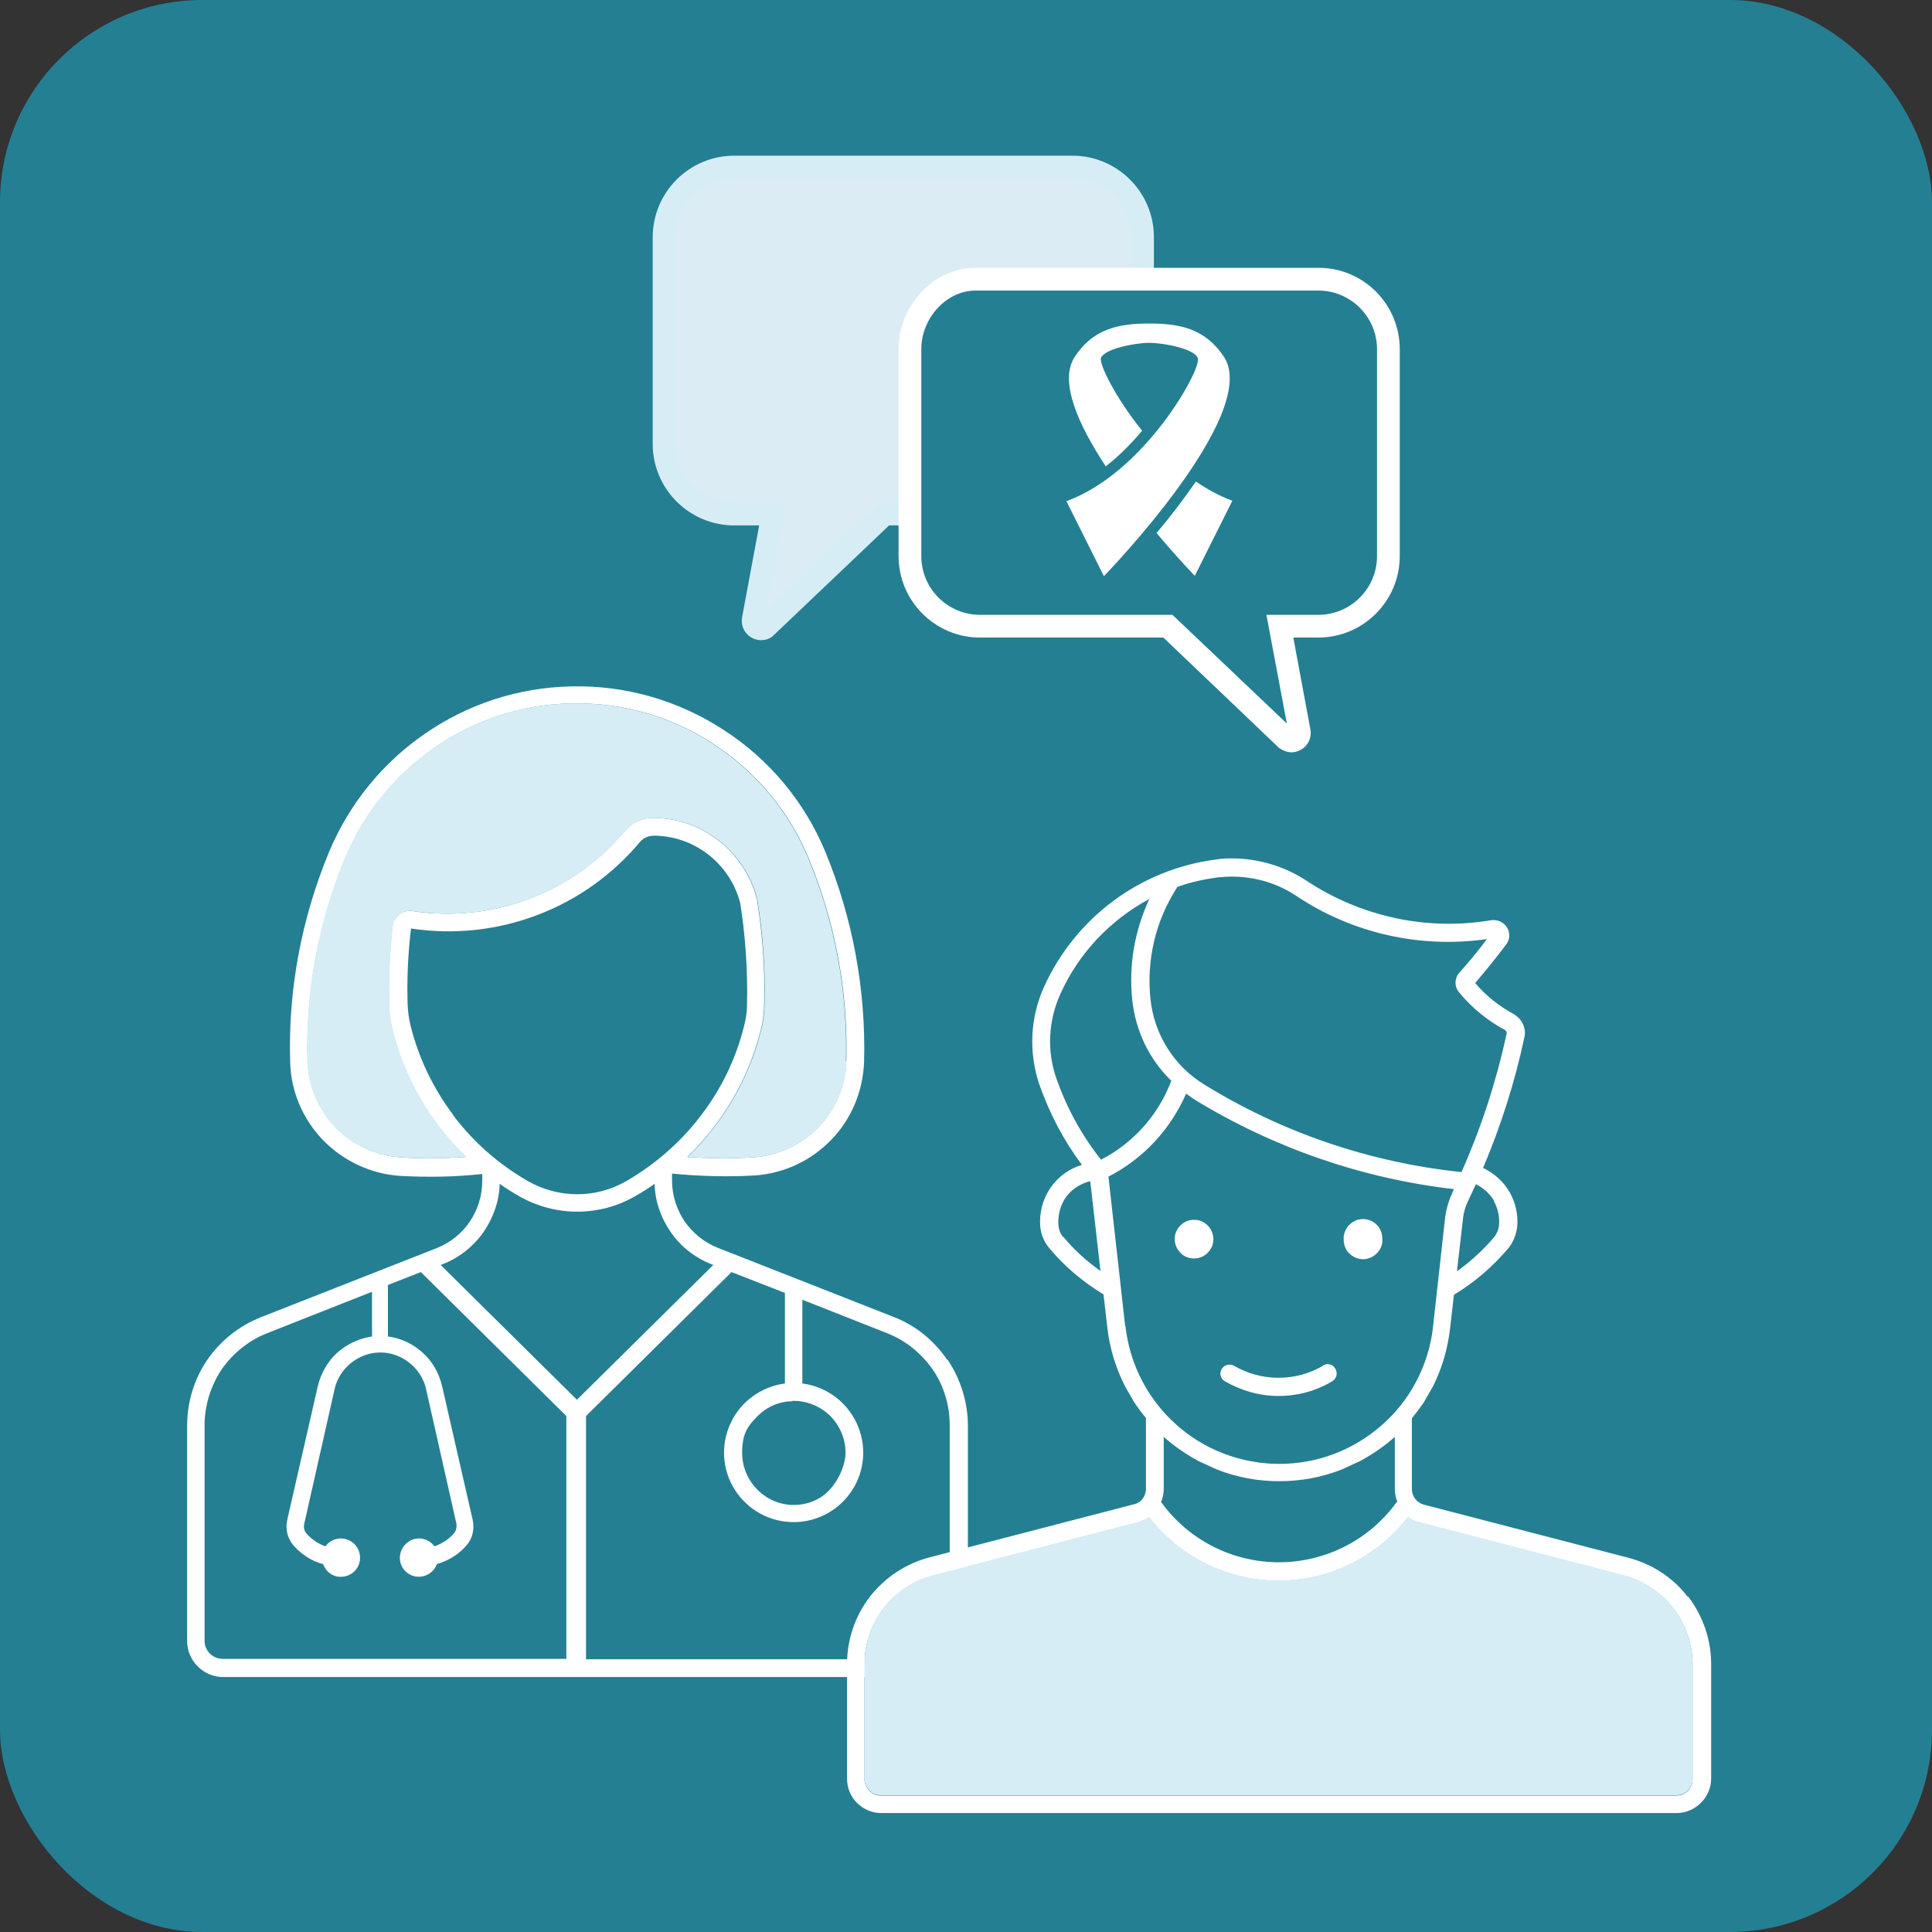 <svg xmlns="http://www.w3.org/2000/svg" id="Layer_2" viewBox="0 0 510 510"><rect x="0" y="0" width="510" height="510" fill="#333333" stroke="none"/><defs><style>      .st0 {        fill: #d6edf5;      }      .st1 {        fill: #dbecf4;      }      .st2 {        fill: #fff;      }      .st3 {        fill: #247f93;      }    </style></defs><rect class="st3" width="510" height="510" rx="53.4" ry="53.4"></rect><path class="st2" d="M250,358.9c-3.5-5.1-8.4-9.1-14.2-11.3l-46.3-18.2c-3.6-1.4-6.6-3.9-8.8-7-2.1-3.2-3.3-6.9-3.3-10.7v-1.9c7.2.7,14.5.9,21.7.5,7.7-.5,14.9-3.8,20.3-9.4,5.4-5.5,8.4-12.9,8.7-20.6.5-19-3-38-10.3-55.6-5.5-13.2-14.9-24.4-26.9-32.1-12-7.8-26.1-11.8-40.3-11.4-13.7.3-27,4.6-38.3,12.4-11.3,7.7-20.1,18.6-25.4,31.2-7.3,17.6-10.9,36.5-10.3,55.6.2,7.7,3.3,15,8.7,20.6,5.4,5.5,12.6,8.9,20.3,9.4,7.2.4,14.5.3,21.7-.5v1.9c0,3.8-1.2,7.6-3.3,10.7-2.2,3.2-5.2,5.6-8.8,7l-46.3,18.2c-5.8,2.3-10.7,6.2-14.2,11.3-3.5,5.1-5.3,11.2-5.3,17.4v56.8c0,2.5,1,4.9,2.8,6.7,1.8,1.8,4.2,2.8,6.7,2.8h187.1c2.5,0,4.9-1,6.7-2.8s2.8-4.2,2.8-6.7v-56.8c0-6.2-1.9-12.3-5.3-17.4h0l-.2-.1h0ZM105.8,305.5c-6.5-.4-12.6-3.2-17.2-7.9-4.5-4.7-7.2-10.9-7.4-17.5-.5-18.4,2.9-36.7,10-53.7,5.1-12.3,13.9-22.8,25.1-30.1s24.4-11,37.7-10.6c12.8.3,25.2,4.3,35.7,11.6,10.5,7.2,18.8,17.3,23.7,29.1,7.1,17,10.5,35.3,10,53.7-.2,6.5-2.8,12.8-7.4,17.5-4.6,4.7-10.7,7.5-17.2,7.9-5.8.4-11.6.3-17.4-.1,9.5-9.1,16.2-20.7,19.4-33.4.6-2.2.9-4.5.9-6.7.3-9.4-.4-18.7-1.9-28-1.6-6.1-5.1-11.5-10.1-15.4s-11.1-6-17.4-6c-2.8,0-5.5,1.3-7.3,3.4-13.7,16.4-35,24.4-56.1,21.2-1.3-.2-2.5.1-3.5.9-1,.8-1.7,1.9-1.8,3.2-.8,6.9-1.1,13.8-.9,20.7,0,2.3.4,4.5.9,6.7,3.2,12.7,9.9,24.3,19.4,33.4-5.8.4-11.6.5-17.4.1h.2ZM119.7,294.4c-5.3-7-9.2-15.1-11.3-23.6-.5-1.9-.7-3.8-.8-5.7-.2-6.7.1-13.4.9-20,11.2,1.7,22.6.5,33.2-3.5s19.9-10.6,27.2-19.3c.9-1.1,2.3-1.7,3.7-1.7,5.2,0,10.3,1.8,14.4,5s7.1,7.7,8.4,12.8c1.4,8.9,2,17.8,1.8,26.8,0,1.9-.3,3.8-.8,5.7-2.1,8.5-6,16.6-11.4,23.6-5.3,7-12.1,12.9-19.7,17.3-8,4.6-17.8,4.6-25.9,0-7.7-4.4-14.4-10.3-19.7-17.3h0v-.1ZM150,437.9H58.8c-1.3,0-2.5-.5-3.4-1.4s-1.4-2.1-1.4-3.4v-56.8c0-5.3,1.6-10.4,4.5-14.8,3-4.3,7.2-7.7,12.1-9.6l27.6-10.9v11.8c-3.4.5-6.6,2-9.2,4.3-2.5,2.3-4.3,5.4-5.1,8.8l-8.1,35.4c-.5,2.4.1,4.9,1.8,6.8,2.1,2.3,4.7,4,7.7,4.8.8,2.2,2.9,3.6,5.2,3.3,2.3-.2,4.2-2,4.5-4.3s-.9-4.5-3.1-5.4c-2.1-.9-4.6-.2-6,1.7-1.9-.7-3.6-1.8-4.9-3.3-.7-.7-.9-1.7-.7-2.6l8-35.5c.8-3.7,3.3-6.8,6.7-8.5,3.4-1.7,7.4-1.7,10.8,0s5.9,4.8,6.7,8.5l8,35.5v.7c0,.7-.3,1.4-.8,1.9-1.3,1.5-3.1,2.6-5,3.3-1.4-1.9-3.9-2.6-6-1.7s-3.4,3.1-3.1,5.4,2.2,4.1,4.5,4.3c2.3.2,4.5-1.2,5.2-3.3,3-.9,5.7-2.5,7.7-4.8,1.7-1.8,2.3-4.3,1.8-6.8l-8.1-35.4c-.8-3.4-2.5-6.5-5.1-8.8-2.5-2.3-5.8-3.9-9.2-4.3v-13.6l8.7-3.4,37.9,37.5c.2.2.3.3.5.5v64.2h0l.5-.1ZM116.4,333.9l.5-.2c4.3-1.7,8-4.6,10.7-8.4,2.6-3.8,4.2-8.2,4.3-12.8,1.7,1.2,3.4,2.3,5.2,3.3,9.5,5.4,21.1,5.4,30.5,0,1.8-1,3.5-2.1,5.2-3.3.1,4.6,1.7,9.1,4.3,12.8,2.6,3.8,6.4,6.7,10.6,8.4l.6.2-36,35.6-36-35.6h.1ZM250.7,433.2c0,1.3-.5,2.5-1.4,3.4s-2.1,1.4-3.4,1.4h-91.2v-64.2c.2-.1.3-.3.5-.5l37.9-37.5,14.1,5.5v23.9c-3.1.4-6,1.6-8.5,3.4s-4.5,4.2-5.8,7c-2.7,5.7-2.3,12.4,1.1,17.7,3.4,5.3,9.2,8.5,15.5,8.5s12.1-3.2,15.5-8.5,3.8-12,1.1-17.7-8.1-9.6-14.3-10.4v-22.1l22.3,8.8c4.9,1.9,9.1,5.3,12.1,9.6,3,4.3,4.5,9.5,4.5,14.8v56.8h0v.1h0ZM209.1,369.8c3.7-.1,7.3,1.3,10,3.9,2.6,2.6,4.1,6.1,4.1,9.8s-2.6,9.4-6.8,11.9-9.5,2.5-13.7,0-6.8-7-6.8-11.9,1.4-7,3.9-9.5c2.5-2.6,5.9-4.1,9.4-4.1l-.1-.1h0Z"></path><path class="st0" d="M223.5,280.1c-.2,6.5-2.8,12.8-7.4,17.5-4.6,4.7-10.7,7.5-17.2,7.9-5.8.4-11.6.3-17.4-.1,9.5-9.1,16.2-20.7,19.4-33.4.6-2.2.9-4.5.9-6.7.3-9.4-.4-18.7-1.9-28-1.6-6.1-5.1-11.5-10.1-15.4s-11.1-6-17.4-6c-2.8,0-5.5,1.3-7.3,3.4-13.7,16.4-35,24.4-56.1,21.2-1.3-.2-2.5.1-3.5.9-1,.8-1.7,1.9-1.8,3.2-.8,6.9-1.1,13.8-.9,20.7,0,2.3.4,4.5.9,6.7,3.2,12.7,9.9,24.3,19.4,33.4-5.8.4-11.6.5-17.4.1-6.5-.4-12.6-3.2-17.2-7.9-4.5-4.7-7.2-10.9-7.4-17.5-.5-18.4,2.9-36.7,10-53.7,5.1-12.3,13.9-22.8,25.1-30.1s24.4-11,37.7-10.6c12.8.3,25.2,4.3,35.7,11.6,10.5,7.2,18.8,17.3,23.7,29.1,7.1,17,10.5,35.3,10,53.7h.2Z"></path><g><path class="st2" d="M445.5,421.5c-3.9-5.1-9.5-8.7-15.7-10.3l-53.9-14c-1.9-.5-3.2-2.2-3.2-4.1v-18.7c1.1-1.4,2.2-2.8,3.2-4.3l2.4-4.2c2.4-4.8,3.9-10,4.5-15.4l1-8.7c5.3-3.2,10.1-7.3,14.2-12.1,1.4-1.6,2.2-3.7,2.5-5.8.3-3.2-.4-6.4-2-9.2-1.6-2.8-4.1-5-7-6.4,4.7-11.1,8.4-22.7,10.9-34.5.3-1.2.1-2.4-.4-3.5s-1.4-2-2.4-2.6c-3.9-2.1-7.4-4.9-10.2-8.2,2.8-3.3,5.6-6.7,8.2-10.2,1-1.3,1.1-3.1.2-4.5s-2.5-2.1-4.1-1.9c-17,2.9-34.4-.9-48.8-10.4-5.9-3.9-12.8-5.9-19.8-5.9h-.7c-1.2,0-2.3.1-3.5.3-19.9,2.6-37,15.3-45.3,33.6-3.7,8.2-4.1,17.4-1.2,25.9,2.7,7.6,6.4,14.7,11.2,21.1-3.4,1-6.4,3.2-8.4,6.2s-2.9,6.6-2.6,10.1c.2,2.2,1.1,4.2,2.5,5.8,4,4.8,8.8,8.8,14.2,12.1l1,8.7c.6,5.4,2.2,10.6,4.6,15.4l2.4,4.2c1,1.5,2,2.9,3.2,4.3v18.7c0,2-1.3,3.7-3.2,4.1l-53.9,14c-6.2,1.6-11.8,5.3-15.7,10.3s-6.1,11.3-6.1,17.8v30.3c0,2.4.9,4.7,2.6,6.4s4,2.7,6.4,2.7h210c2.4,0,4.7-1,6.4-2.7s2.7-4,2.7-6.4v-30.3c0-6.4-2.2-12.7-6.1-17.8h0l-.1.1h0ZM394.3,317c1.1,1.9,1.6,4.2,1.4,6.4-.1,1.2-.6,2.3-1.3,3.2-2.9,3.4-6.2,6.4-9.8,9l1.6-14c.2-1.6.6-3.1,1.3-4.5.7-1.5,1.4-3,2.1-4.5,2,1,3.7,2.5,4.8,4.4h-.1ZM310.6,234.2c3.5-1.3,7.2-2.1,10.9-2.6,1.2-.1,2.4-.2,3.6-.2,6.1,0,12,1.7,17.1,5.1,14.8,9.9,32.7,13.9,50.3,11.4-2.3,3.1-4.7,6-7.3,8.9-1.3,1.5-1.3,3.7,0,5.2,3.3,4,7.4,7.4,12.1,9.9.3.2.5.6.4,1-2.7,12.5-6.7,24.8-11.9,36.5-24.1-2.5-47.3-10.4-67.9-23.1-8-4.9-13.2-13.2-14.2-22.5-1.1-10.3,1.3-20.7,7-29.5h0l-.1-.1h0ZM280.7,326.6c-.8-.9-1.2-2-1.3-3.2-.2-2.6.5-5.3,2-7.4s3.9-3.6,6.4-4.2l2.7,23.7c-3.7-2.6-7-5.6-9.8-9h0v.1h0ZM290.7,306.2c-5.1-6.4-9.1-13.7-11.8-21.4-2.6-7.3-2.2-15.3,1-22.4,4.8-10.7,13.1-19.5,23.5-25.1-3.9,8.4-5.5,17.6-4.5,26.8.9,8.1,4.5,15.6,10.3,21.2-3.4,9-10,16.4-18.5,20.8h0v.1ZM297,349.9l-4.4-39.3c9.2-4.7,16.4-12.5,20.5-21.9.8.5,1.5,1.1,2.3,1.6,20.8,12.7,44.1,20.8,68.4,23.6-.2.4-.4.8-.5,1.2-.9,1.9-1.5,4-1.8,6.1l-3.2,28.9c-.7,6.7-3.1,13-6.8,18.5-3.7,5.4-8.7,9.9-14.7,13.1-11.9,6.3-26.2,6.3-38.2,0-11.9-6.3-20-18.1-21.5-31.6h0l-.1-.2h0ZM368.7,396.5c-7.2,10-18.8,15.9-31.1,15.9s-23.9-5.9-31.1-15.9c.4-1.1.7-2.2.7-3.5v-13.7c2.8,2.5,5.9,4.6,9.2,6.4l4.8,2.2c5.3,2.1,10.9,3.1,16.5,3.1s11.2-1,16.5-3.1l4.8-2.2c3.3-1.8,6.4-3.9,9.2-6.4v13.7c0,1.2.2,2.4.7,3.5h-.2ZM446.8,469.7c0,2.4-1.9,4.3-4.3,4.3h-210c-1.1,0-2.2-.4-3-1.3-.8-.8-1.3-1.9-1.3-3v-30.3c0-5.4,1.8-10.6,5.1-14.9,3.3-4.2,7.9-7.3,13.1-8.6l53.9-14c1.1-.3,2.1-.8,3-1.4,8.2,10.6,20.8,16.8,34.2,16.8s26-6.2,34.2-16.8c.9.7,2,1.2,3,1.4l53.9,14c5.2,1.4,9.8,4.4,13.1,8.6,3.3,4.3,5.1,9.5,5.1,14.9v30.3h0Z"></path><path class="st0" d="M446.8,439.3v30.3c0,2.4-1.9,4.3-4.3,4.3h-210c-1.1,0-2.2-.4-3-1.3-.8-.8-1.3-1.9-1.3-3v-30.3c0-5.4,1.8-10.6,5.1-14.9,3.3-4.2,7.9-7.3,13.1-8.6l53.9-14c1.1-.3,2.1-.8,3-1.4,8.2,10.6,20.8,16.8,34.2,16.8s26-6.2,34.2-16.8c.9.7,2,1.2,3,1.4l53.9,14c5.2,1.4,9.8,4.4,13.1,8.6,3.3,4.3,5.1,9.5,5.1,14.9h0Z"></path><path class="st2" d="M320.3,327.1c0-1.3-.5-2.6-1.5-3.6s-2.2-1.5-3.6-1.5-2.6.5-3.6,1.5-1.5,2.2-1.5,3.6c0,1.3.5,2.6,1.5,3.6.9,1,2.2,1.5,3.6,1.5s2.6-.5,3.6-1.5,1.5-2.2,1.5-3.6Z"></path><path class="st2" d="M364.9,327.1c0-1.4-.4-2.7-1.4-3.7-.9-1-2.3-1.6-3.7-1.6s-2.7.6-3.7,1.6c-.9,1-1.5,2.4-1.4,3.7,0,1.4.4,2.7,1.4,3.7s2.3,1.6,3.7,1.6,2.7-.6,3.7-1.6,1.5-2.4,1.4-3.7Z"></path><path class="st2" d="M349.3,360.5c-3.6,2.1-7.6,3.2-11.8,3.2s-8.2-1.1-11.8-3.2c-1.1-.6-2.6-.2-3.2.9-.7,1.1-.3,2.6.8,3.2,4.3,2.5,9.2,3.9,14.2,3.9s9.9-1.3,14.2-3.9c1.1-.7,1.5-2.1.8-3.3s-2.1-1.5-3.2-.9h0v.1h0Z"></path></g><g><g><path class="st1" d="M205.7,44.1h77.5c10.2,0,18.5,8.3,18.5,18.5v54.6c0,10.2-8.3,18.5-18.5,18.5h-49.6l-31.4,29.9c-1.6,1.2-3.8-.2-3.4-2.1l5.2-27.8h-10.1c-10.2,0-18.5-8.3-18.5-18.5v-54.6c0-10.2,8.3-18.5,18.5-18.5h11.8,0Z"></path><path class="st0" d="M200.9,169c-.9,0-1.9-.3-2.7-.8-1.8-1.1-2.7-3.2-2.3-5.3l4.5-24.2h-6.6c-11.8,0-21.5-9.6-21.5-21.5v-54.6c0-11.8,9.6-21.5,21.5-21.5h89.3c11.8,0,21.5,9.6,21.5,21.5v54.6c0,11.8-9.6,21.5-21.5,21.5h-48.4l-30.8,29.3c-.9.7-2,1-3.1,1h.1ZM205.7,47h-11.8c-8.6,0-15.5,7-15.5,15.5v54.6c0,8.6,7,15.5,15.5,15.5h13.7l-5.4,28.7,30.2-28.7h50.8c8.6,0,15.5-7,15.5-15.5v-54.6c0-8.6-7-15.5-15.5-15.5h-77.5,0Z"></path></g><g><path class="st3" d="M346.9,73.7h-89.4c-9,0-17.3,8.3-17.3,18.5v54.6c0,10.2,8.3,18.5,18.5,18.5h49.6l31.4,29.9c1.6,1.2,3.8-.2,3.4-2.1l-5.2-27.8h10.1c10.2,0,18.5-8.3,18.5-18.5v-54.6c0-10.2-8.3-18.5-18.5-18.5h-1.2.1Z"></path><path class="st2" d="M341,198.6c-1.1,0-2.2-.4-3.1-1l-.3-.2-30.5-29.1h-48.4c-11.8,0-21.5-9.6-21.5-21.5v-54.6c0-11.6,9.3-21.5,20.3-21.5h90.6c11.8,0,21.4,9.6,21.4,21.5v54.6c0,11.8-9.6,21.5-21.5,21.5h-6.6l4.5,24.2c.4,2.1-.5,4.2-2.3,5.3-.8.5-1.8.8-2.7.8h.1ZM257.5,76.7c-7.6,0-14.3,7.2-14.3,15.5v54.6c0,8.6,7,15.5,15.5,15.5h50.8l30.2,28.7-5.4-28.7h13.7c8.6,0,15.5-7,15.5-15.5v-54.6c0-8.6-7-15.5-15.5-15.5h-1.2s-89.3,0-89.3,0Z"></path></g><g><path class="st2" d="M316.2,94.6c-.7-2.5-9-4.1-12.8-4.1s-12.1,1.6-12.8,4.1c-.4,1.5,3.7,10.2,10.9,19.1-2.8,3.3-6,6.6-9.6,9.4-7.3-11-12.4-22.5-8.2-28.9,4.9-7.5,11.7-8.8,19.7-8.8s14.7,1.3,19.7,8.8c9.9,15.1-31.7,57.9-31.7,57.9l-9.9-19.8c20.8-7.6,35.6-34.8,34.7-37.6h0v-.1h0Z"></path><path class="st2" d="M325.3,132.2l-9.9,19.8s-4.5-4.6-10.1-11.3c3.4-4,7-8.7,10.4-13.6,3,2.1,6.2,3.8,9.6,5.1h0Z"></path></g></g></svg>